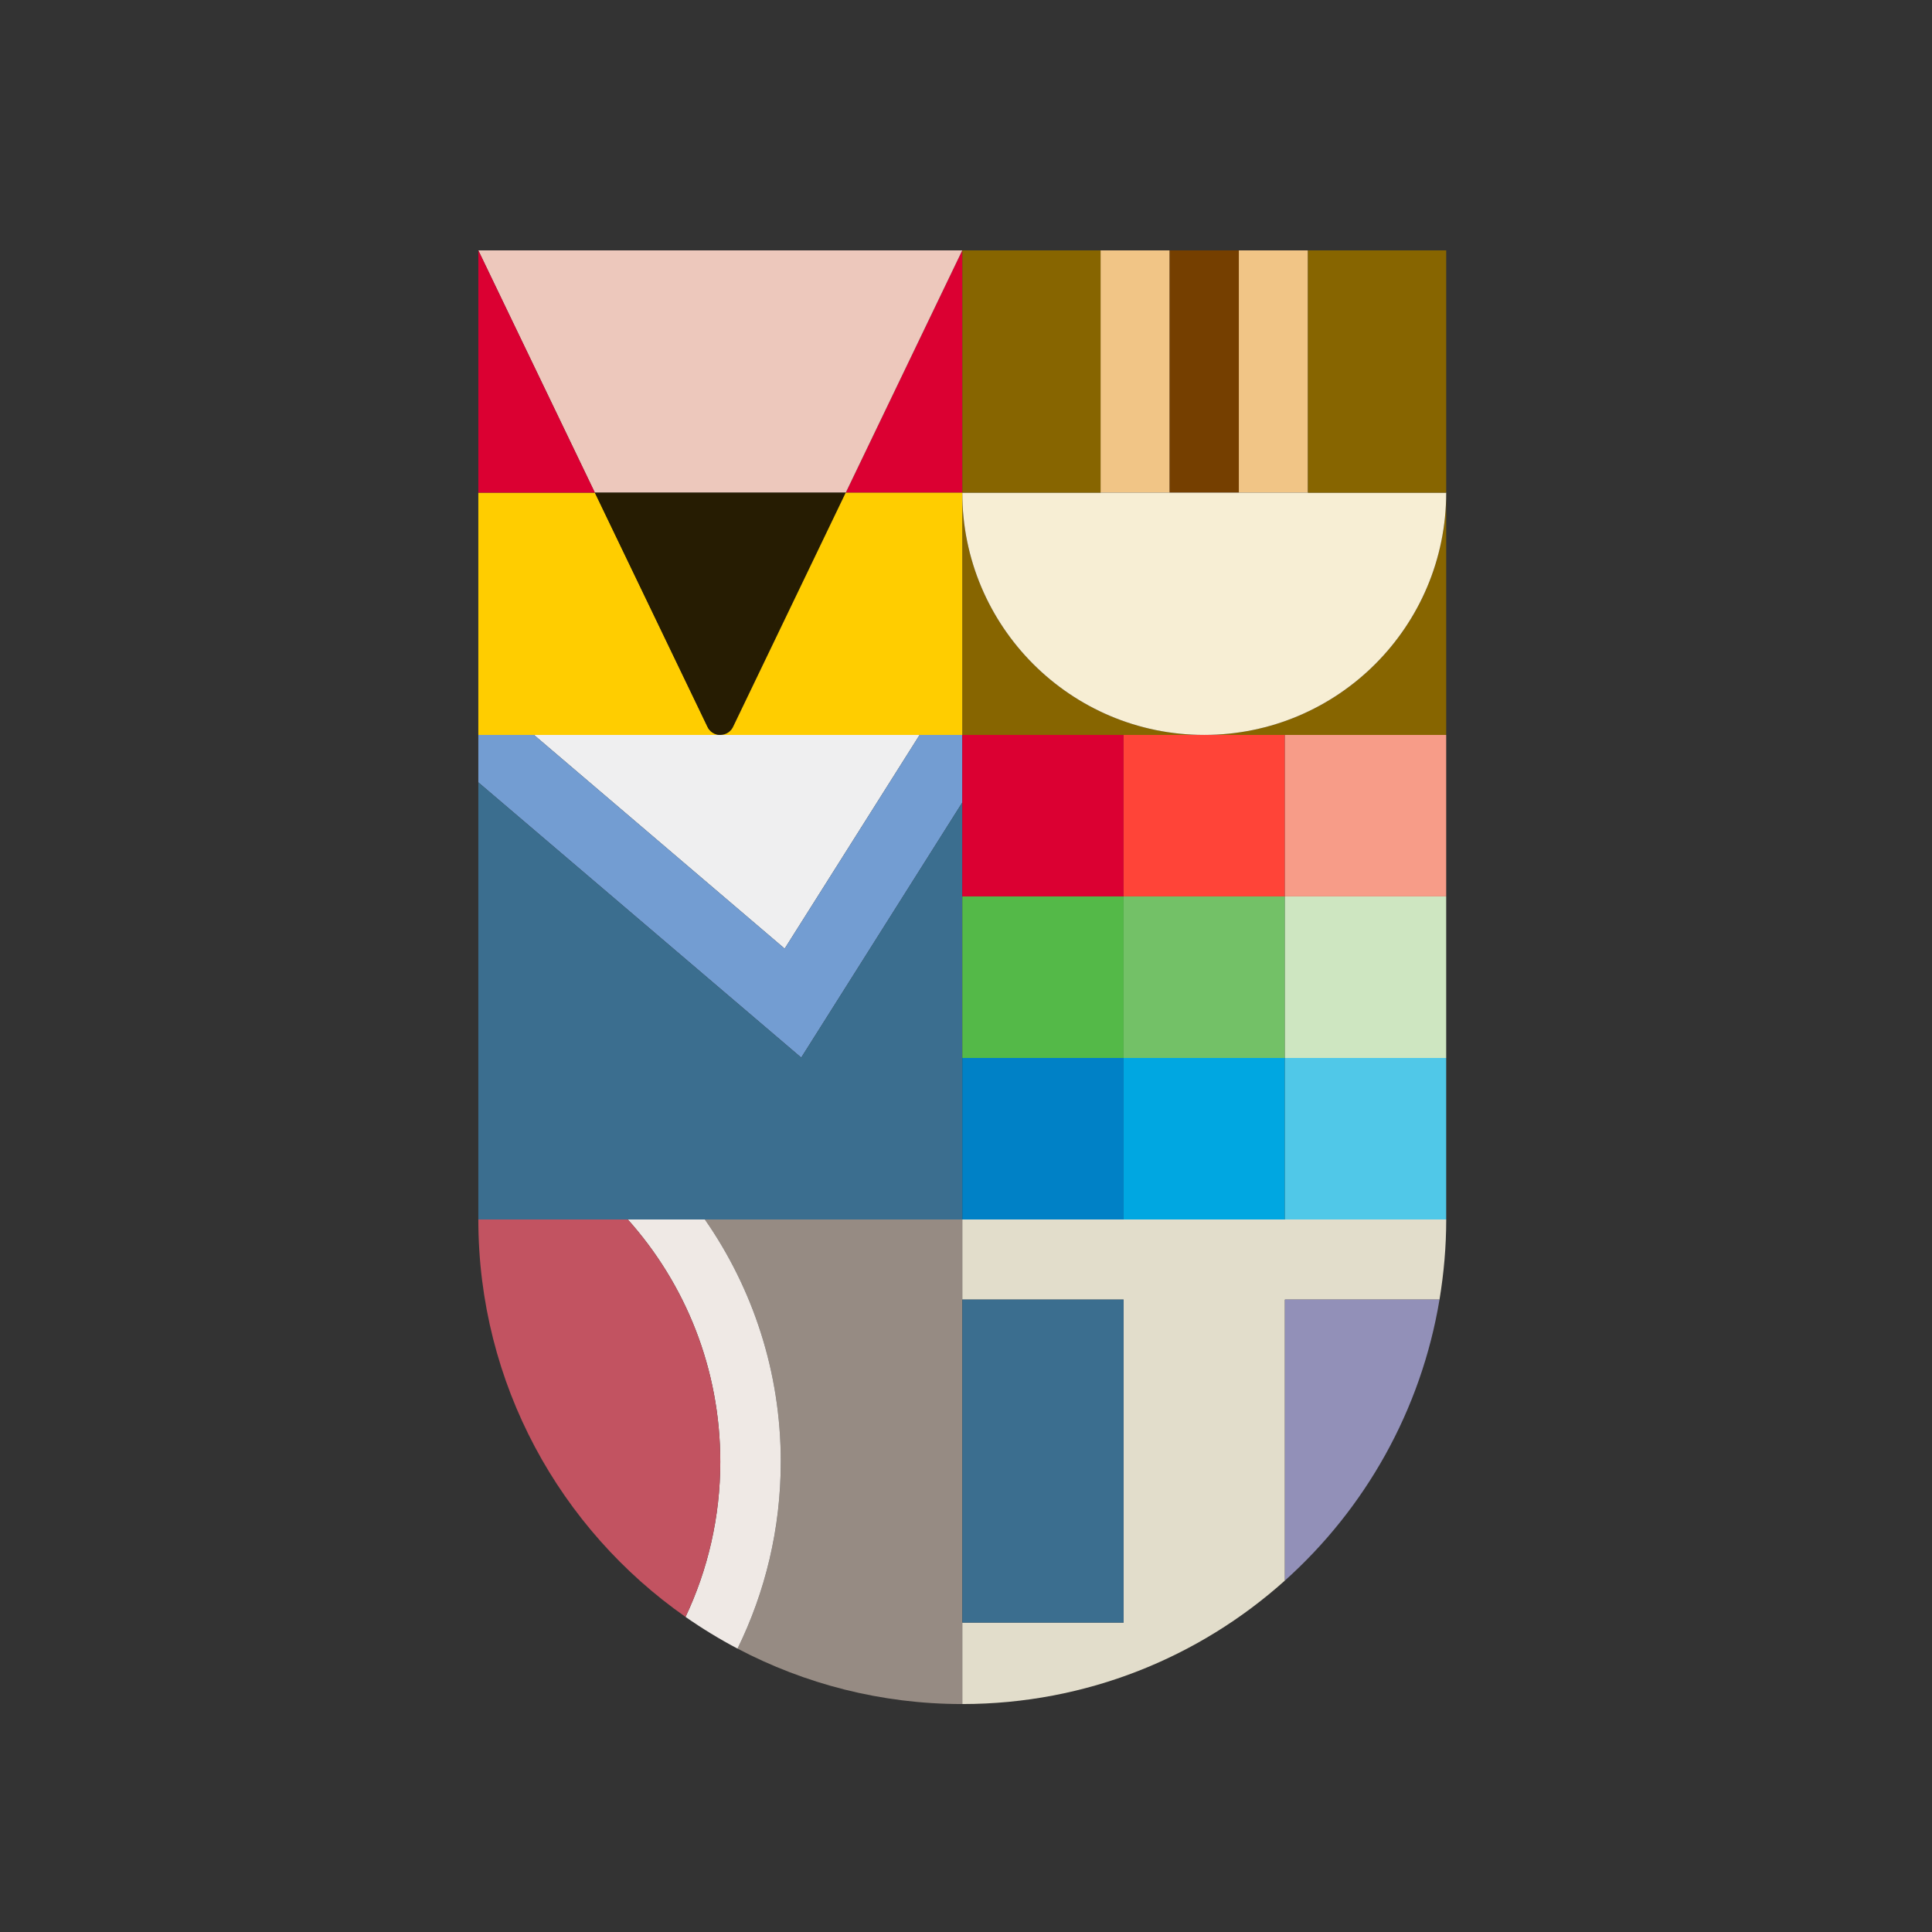 <svg width="517" height="517" viewBox="0 0 517 517" fill="none" xmlns="http://www.w3.org/2000/svg">
<rect x="0" y="0" width="517" height="517" fill="#333333" stroke="none"/>
<g clip-path="url(#clip0_7_793)">
<path d="M246.09 196.661H192.752H142.89L209.977 253.853L246.09 196.661Z" fill="#EFEFF0"/>
<path d="M209.977 253.853L142.89 196.661H128V209.36L214.408 283.011L257.504 214.752V196.661H246.09L209.977 253.853Z" fill="#739DD2"/>
<path d="M128 209.359V326.33H168.013H188.618H257.504V214.752L214.408 283.011L128 209.359Z" fill="#3B6E8F"/>
<path d="M300.664 196.661H257.504V239.876H300.664V196.661Z" fill="#DB0032"/>
<path d="M300.672 239.885H257.512V283.116H300.672V239.885Z" fill="#54B948"/>
<path d="M300.672 283.107H257.512V326.331H300.672V283.107Z" fill="#0081C6"/>
<path d="M343.832 196.661H300.672V239.876H343.832V196.661Z" fill="#FF4438"/>
<path d="M343.832 239.885H300.672V283.116H343.832V239.885Z" fill="#73C167"/>
<path d="M343.832 283.107H300.672V326.331H343.832V283.107Z" fill="#00A7E1"/>
<path d="M387 196.661H343.832V239.876H387V196.661Z" fill="#F79C88"/>
<path d="M387 239.885H343.832V283.116H387V239.885Z" fill="#CEE6C1"/>
<path d="M387 283.107H343.832V326.331H387V283.107Z" fill="#50C8E8"/>
<path d="M208.942 391.158C208.942 409.104 204.768 426.079 197.359 441.164C215.315 450.608 235.735 455.992 257.416 456H257.504V326.331H188.618C201.413 344.696 208.934 367.047 208.934 391.158" fill="#968B83"/>
<path d="M188.618 326.331H168.005C183.393 343.53 192.744 366.243 192.744 391.158C192.744 406.018 189.397 420.083 183.449 432.685C187.888 435.787 192.527 438.616 197.359 441.164C204.76 426.079 208.934 409.104 208.934 391.158C208.934 367.055 201.413 344.704 188.618 326.331Z" fill="#EFE9E5"/>
<path d="M168.013 326.331H128C128 370.358 149.937 409.241 183.449 432.685C189.405 420.083 192.752 406.018 192.752 391.158C192.752 366.251 183.393 343.538 168.013 326.331Z" fill="#C25361"/>
<path d="M300.672 326.331H257.512V347.766H300.672V434.204H257.512V456H257.592C290.727 455.976 320.948 443.479 343.84 422.952V347.766H385.21C386.366 340.782 387.008 333.629 387.008 326.331H300.68H300.672Z" fill="#E2DDCB"/>
<path d="M300.672 347.766H257.512V434.204H300.672V347.766Z" fill="#3B6E8F"/>
<path d="M343.84 422.952C365.279 403.727 380.274 377.454 385.21 347.766H343.84V422.952Z" fill="#9290B8"/>
<path d="M322.248 196.661H387V131.826C387 167.631 358.015 196.661 322.248 196.661Z" fill="#876500"/>
<path d="M300.672 196.661H322.248C286.489 196.661 257.504 167.639 257.504 131.826V196.661H300.664H300.672Z" fill="#876500"/>
<path d="M313.009 67H294.507V131.827H313.009V67Z" fill="#F1C586"/>
<path d="M350.005 67H331.503V131.827H350.005V67Z" fill="#F1C586"/>
<path d="M331.511 67H313.009V131.827H331.511V67Z" fill="#753F00"/>
<path d="M322.248 196.661C358.015 196.661 387 167.639 387 131.826H257.504C257.504 167.631 286.489 196.661 322.248 196.661Z" fill="#F7EED4"/>
<path d="M294.499 67H257.504V131.827H294.499V67Z" fill="#876500"/>
<path d="M387 67H350.005V131.835H387V67Z" fill="#876500"/>
<path d="M226.32 131.835H257.496V67L226.32 131.835Z" fill="#DB0032"/>
<path d="M189.252 194.347L189.397 194.652L159.184 131.835H128V196.67H192.752C191.171 196.67 189.822 195.721 189.252 194.355" fill="#FFCD00"/>
<path d="M226.32 131.835L257.496 67H128L159.184 131.835H226.32Z" fill="#EDC8BC"/>
<path d="M128 67V131.827H159.184L128 67Z" fill="#DB0032"/>
<path d="M196.292 194.242L196.107 194.644L226.32 131.826H159.184L189.397 194.644L189.252 194.338C189.83 195.704 191.179 196.661 192.752 196.661C194.325 196.661 195.738 195.656 196.292 194.242Z" fill="#261C02"/>
<path d="M196.107 194.644L196.292 194.25C195.746 195.665 194.365 196.67 192.76 196.67H257.504V131.835H226.32L196.107 194.652V194.644Z" fill="#FFCD00"/>
</g>
<defs>
<clipPath id="clip0_7_793">
<rect width="259" height="389" fill="white" transform="translate(128 67)"/>
</clipPath>
</defs>
</svg>
